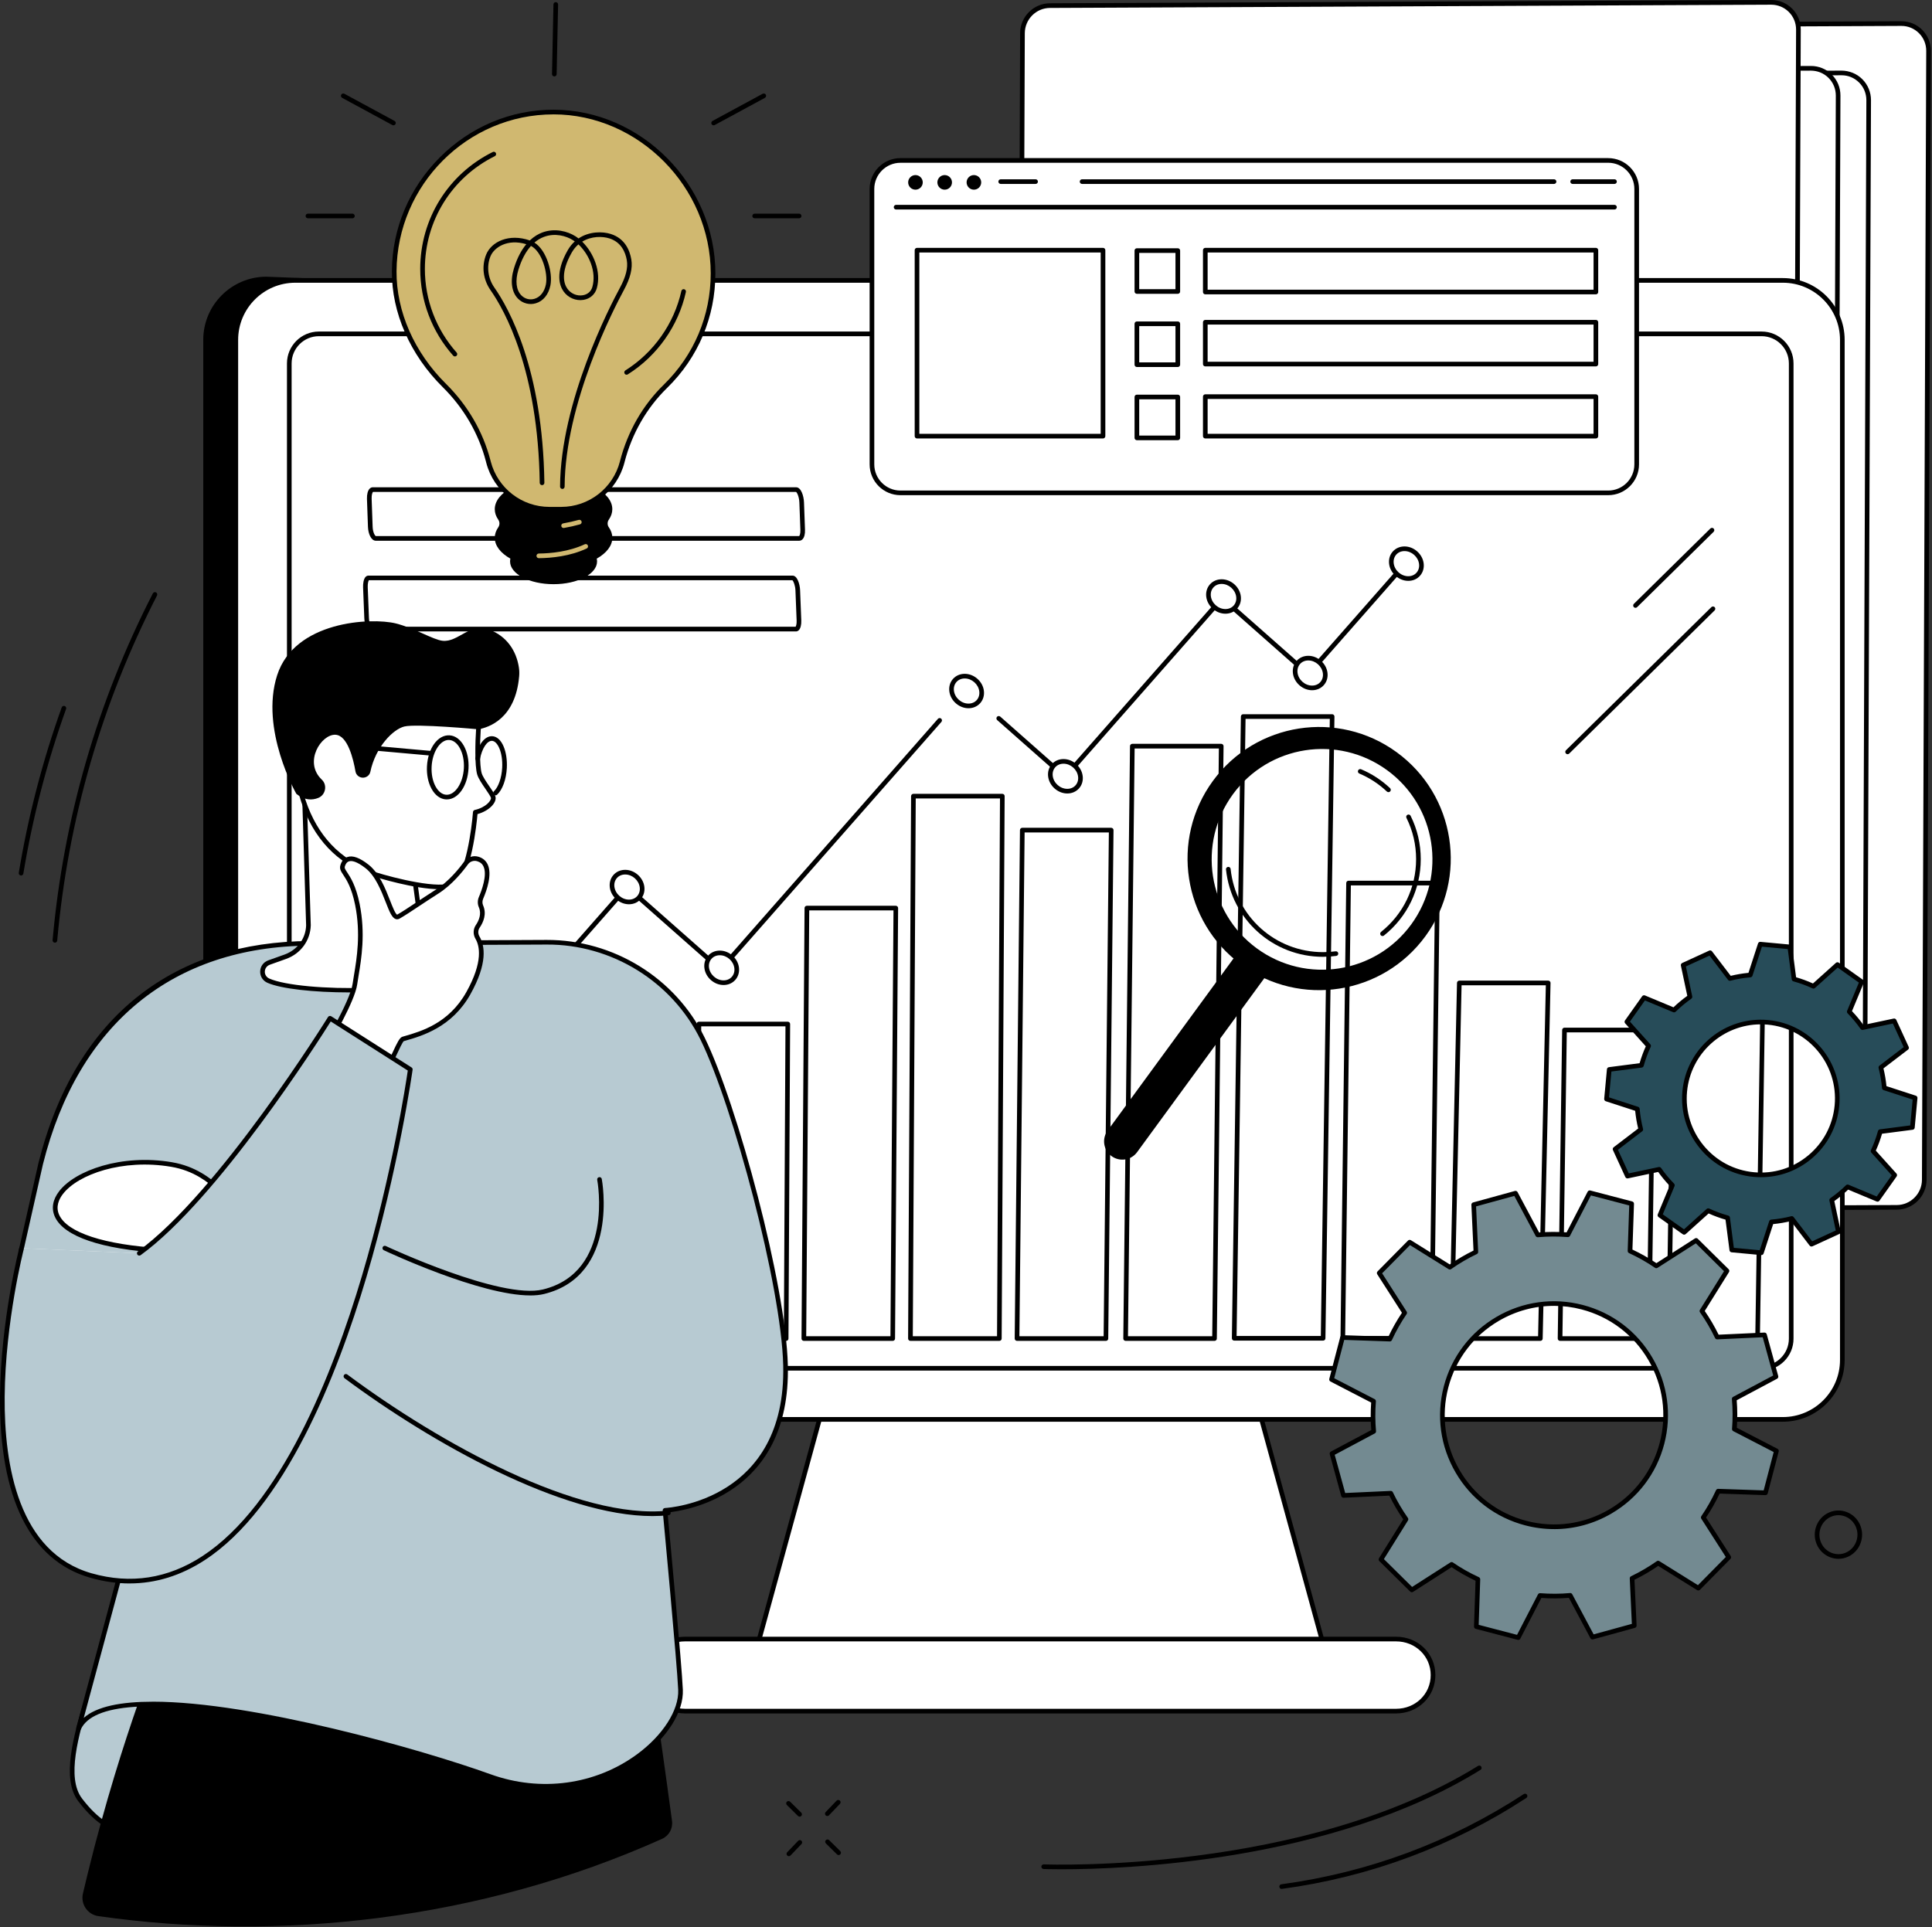 <svg width="831" height="829" viewBox="0 0 831 829" fill="none" xmlns="http://www.w3.org/2000/svg">
<rect x="0" y="0" width="831" height="829" fill="#333333" stroke="none"/>
<g clip-path="url(#clip0_1405_1770)">
<path d="M493.93 509.03L495.77 23.4C495.79 16.87 501.08 11.56 507.57 11.53L817.82 10.13C824.31 10.1 829.55 15.37 829.53 21.89L827.69 507.52C827.67 514.05 822.38 519.36 815.89 519.39L505.64 520.79C499.15 520.82 493.91 515.55 493.93 509.03Z" fill="white"/>
<path d="M505.58 521.8C502.21 521.8 499.04 520.49 496.65 518.11C494.23 515.7 492.91 512.47 492.92 509.04L494.76 23.41C494.79 16.35 500.52 10.58 507.55 10.54L817.8 9.14C821.19 9.14 824.39 10.44 826.78 12.83C829.2 15.24 830.52 18.47 830.51 21.9L828.67 507.53C828.64 514.59 822.91 520.36 815.88 520.4L505.63 521.8H505.57H505.58ZM493.93 509.04H494.93C494.92 511.94 496.03 514.66 498.07 516.7C500.09 518.72 502.76 519.78 505.63 519.81L815.88 518.41C821.81 518.38 826.66 513.51 826.68 507.54L828.52 21.91C828.53 19.01 827.42 16.29 825.38 14.26C823.37 12.26 820.71 11.15 817.87 11.15H817.82L507.57 12.55C501.64 12.58 496.79 17.45 496.77 23.42L494.93 509.05H493.93V509.04Z" fill="black"/>
<path d="M468.331 490.37L470.021 44.64C470.041 38.11 475.331 32.8 481.821 32.77L792.071 31.37C798.561 31.34 803.801 36.61 803.781 43.13L802.101 488.86C802.081 495.39 796.791 500.7 790.301 500.73L480.051 502.13C473.561 502.16 468.321 496.89 468.341 490.37H468.331Z" fill="white"/>
<path d="M479.98 503.14C476.61 503.14 473.44 501.83 471.05 499.45C468.63 497.04 467.31 493.81 467.32 490.38L469.01 44.65C469.04 37.59 474.77 31.82 481.8 31.78L792.05 30.38C795.42 30.4 798.64 31.68 801.03 34.07C803.45 36.48 804.77 39.71 804.76 43.14L803.07 488.87C803.04 495.93 797.31 501.7 790.28 501.74L480.03 503.14H479.97H479.98ZM469.33 490.38C469.32 493.28 470.43 496 472.47 498.03C474.48 500.04 477.14 501.14 479.98 501.14H480.03L790.28 499.74C796.21 499.71 801.06 494.84 801.08 488.87L802.77 43.14C802.78 40.24 801.67 37.52 799.63 35.49C797.61 33.47 794.9 32.36 792.07 32.38L481.82 33.78C475.89 33.81 471.04 38.68 471.02 44.65L469.33 490.38Z" fill="black"/>
<path d="M455.18 488.38L456.87 42.65C456.89 36.12 462.18 30.81 468.67 30.78L778.92 29.38C785.41 29.35 790.65 34.62 790.63 41.14L788.94 486.87C788.92 493.4 783.63 498.71 777.14 498.74L466.89 500.14C460.4 500.17 455.16 494.9 455.18 488.38Z" fill="white"/>
<path d="M466.84 501.14C463.47 501.14 460.3 499.83 457.91 497.45C455.49 495.04 454.17 491.81 454.18 488.38L455.87 42.65C455.9 35.59 461.63 29.82 468.66 29.78L778.91 28.38C782.28 28.36 785.5 29.68 787.89 32.07C790.31 34.48 791.63 37.71 791.62 41.14L789.93 486.87C789.9 493.93 784.17 499.7 777.14 499.74L466.89 501.14H466.83H466.84ZM455.19 488.38H456.19C456.18 491.28 457.29 494 459.33 496.04C461.35 498.06 464.04 499.11 466.89 499.15L777.14 497.75C783.07 497.72 787.92 492.85 787.94 486.88L789.63 41.15C789.64 38.25 788.53 35.53 786.49 33.5C784.47 31.48 781.77 30.41 778.93 30.39L468.68 31.79C462.75 31.82 457.9 36.69 457.88 42.66L456.19 488.39H455.19V488.38Z" fill="black"/>
<path d="M437.88 518.67L439.79 14.27C439.81 7.74 445.1 2.43 451.59 2.4L761.84 1C768.33 0.97 773.57 6.24 773.55 12.76L771.64 517.16C771.62 523.69 766.33 529 759.84 529.03L449.59 530.43C443.1 530.46 437.86 525.19 437.88 518.67Z" fill="white"/>
<path d="M449.53 531.44C446.16 531.44 442.99 530.13 440.6 527.75C438.18 525.34 436.86 522.11 436.87 518.68L438.78 14.28C438.81 7.22 444.54 1.45 451.57 1.41L761.83 0H761.89C765.26 0 768.43 1.31 770.82 3.69C773.24 6.1 774.56 9.33 774.55 12.76L772.64 517.16C772.61 524.22 766.88 529.99 759.85 530.03L449.6 531.43H449.54L449.53 531.44ZM437.88 518.68H438.88C438.87 521.58 439.98 524.3 442.02 526.34C444.04 528.36 446.77 529.44 449.58 529.45L759.83 528.05C765.76 528.02 770.61 523.15 770.63 517.18L772.54 12.78C772.55 9.88 771.44 7.16 769.4 5.13C767.38 3.11 764.69 2.03 761.84 2.02L451.59 3.42C445.66 3.45 440.81 8.32 440.79 14.29L438.88 518.69H437.88V518.68Z" fill="black"/>
<path d="M340.82 600.13C342.14 599.4 343.47 598.69 344.82 598.02C356.72 592.08 369.56 587.64 382.05 583.1C428.31 566.31 475.99 553.95 523.12 539.94C539.8 534.98 556.49 530.1 573.27 525.53C637.88 390.06 754.08 143.31 743.24 143.31L114.58 119.04C99.63 119.04 87.43 131.2 87.43 146.15V584.99C87.43 599.94 99.63 612.1 114.58 612.1L341.74 596.71L340.82 600.12V600.13Z" fill="black"/>
<path d="M527.7 556.13H367.4L321.92 722.13H573.18L527.7 556.13Z" fill="white"/>
<path d="M573.18 723.13H321.92C321.61 723.13 321.31 722.98 321.12 722.74C320.93 722.49 320.87 722.17 320.95 721.87L366.43 555.87C366.55 555.44 366.94 555.13 367.39 555.13H527.69C528.14 555.13 528.54 555.43 528.65 555.87L574.13 721.87C574.21 722.17 574.15 722.49 573.96 722.74C573.77 722.99 573.48 723.13 573.16 723.13H573.18ZM323.24 721.13H571.87L526.94 557.13H368.16L323.23 721.13H323.24Z" fill="black"/>
<path d="M766.85 120.63H127.01C112.883 120.63 101.43 132.083 101.43 146.21V585.05C101.43 599.178 112.883 610.63 127.01 610.63H766.85C780.978 610.63 792.43 599.178 792.43 585.05V146.21C792.43 132.083 780.978 120.63 766.85 120.63Z" fill="white"/>
<path d="M766.85 611.63H127.01C112.35 611.63 100.43 599.71 100.43 585.05V146.21C100.43 131.55 112.35 119.63 127.01 119.63H766.85C781.51 119.63 793.43 131.55 793.43 146.21V585.05C793.43 599.71 781.51 611.63 766.85 611.63ZM127.01 121.63C113.46 121.63 102.43 132.66 102.43 146.21V585.05C102.43 598.6 113.46 609.63 127.01 609.63H766.85C780.4 609.63 791.43 598.6 791.43 585.05V146.21C791.43 132.66 780.4 121.63 766.85 121.63H127.01Z" fill="black"/>
<path d="M600.46 705.13H294.64C285.85 705.13 278.72 711.84 278.72 720.63C278.72 729.42 285.85 736.13 294.64 736.13H600.47C609.26 736.13 616.39 729.42 616.39 720.63C616.39 711.84 609.26 705.13 600.47 705.13H600.46Z" fill="white"/>
<path d="M600.46 737.13H294.64C285.15 737.13 277.72 729.88 277.72 720.63C277.72 711.38 285.15 704.13 294.64 704.13H600.47C609.96 704.13 617.39 711.38 617.39 720.63C617.39 729.88 609.96 737.13 600.47 737.13H600.46ZM294.63 706.13C286.27 706.13 279.71 712.5 279.71 720.63C279.71 728.76 286.26 735.13 294.63 735.13H600.46C608.82 735.13 615.38 728.76 615.38 720.63C615.38 712.5 608.83 706.13 600.46 706.13H294.64H294.63Z" fill="black"/>
<path d="M757.71 143.63H137.15C130.125 143.63 124.43 149.325 124.43 156.35V575.91C124.43 582.935 130.125 588.63 137.15 588.63H757.71C764.735 588.63 770.43 582.935 770.43 575.91V156.35C770.43 149.325 764.735 143.63 757.71 143.63Z" fill="white"/>
<path d="M757.72 589.63H137.15C129.59 589.63 123.43 583.48 123.43 575.91V156.35C123.43 148.79 129.58 142.63 137.15 142.63H757.72C765.28 142.63 771.44 148.78 771.44 156.35V575.91C771.44 583.47 765.29 589.63 757.72 589.63ZM137.15 144.63C130.69 144.63 125.43 149.89 125.43 156.35V575.91C125.43 582.37 130.69 587.63 137.15 587.63H757.72C764.18 587.63 769.44 582.37 769.44 575.91V156.35C769.44 149.89 764.18 144.63 757.72 144.63H137.15Z" fill="black"/>
<path d="M246.48 469.78H208.24V575.85H246.48V469.78Z" fill="white"/>
<path d="M292.29 575.85L293.32 429.36H255.07L254.05 575.85H292.29Z" fill="white"/>
<path d="M338.14 576.85H299.9C299.63 576.85 299.38 576.74 299.19 576.56C299 576.37 298.9 576.12 298.9 575.85L299.61 440.54C299.61 439.99 300.06 439.55 300.61 439.55H338.85C339.12 439.55 339.37 439.66 339.56 439.85C339.75 440.04 339.85 440.29 339.85 440.56L339.14 575.87C339.14 576.42 338.69 576.86 338.14 576.86V576.85ZM300.91 574.85H337.15L337.85 441.54H301.61L300.91 574.85Z" fill="black"/>
<path d="M383.99 576.85H345.75C345.48 576.85 345.23 576.74 345.04 576.55C344.85 576.36 344.75 576.1 344.75 575.84L346.06 390.65C346.06 390.1 346.51 389.66 347.06 389.66H385.3C385.57 389.66 385.82 389.77 386.01 389.96C386.2 390.15 386.3 390.41 386.3 390.67L384.98 575.86C384.98 576.41 384.53 576.85 383.98 576.85H383.99ZM346.76 574.85H383L384.31 391.66H348.07L346.77 574.85H346.76Z" fill="black"/>
<path d="M429.84 576.85H391.6C391.33 576.85 391.08 576.74 390.89 576.56C390.7 576.37 390.6 576.12 390.6 575.85L391.88 342.5C391.88 341.95 392.33 341.51 392.88 341.51H431.12C431.39 341.51 431.64 341.62 431.83 341.8C432.02 341.99 432.12 342.24 432.12 342.51L430.84 575.86C430.84 576.41 430.39 576.85 429.84 576.85ZM392.61 574.85H428.85L430.12 343.5H393.88L392.62 574.85H392.61Z" fill="black"/>
<path d="M475.69 576.85H437.45C437.18 576.85 436.93 576.74 436.74 576.55C436.55 576.36 436.45 576.1 436.45 575.84L438.71 357.11C438.71 356.56 439.16 356.12 439.71 356.12H477.95C478.22 356.12 478.47 356.23 478.66 356.42C478.85 356.61 478.95 356.87 478.95 357.13L476.68 575.86C476.68 576.41 476.23 576.85 475.68 576.85H475.69ZM438.46 574.85H474.7L476.95 358.12H440.71L438.47 574.85H438.46Z" fill="black"/>
<path d="M522.4 576.85H484.16C483.89 576.85 483.64 576.74 483.45 576.55C483.26 576.36 483.16 576.1 483.16 575.84L486.04 320.99C486.04 320.44 486.49 320 487.04 320H525.28C525.55 320 525.8 320.11 525.99 320.3C526.18 320.49 526.28 320.75 526.28 321.01L523.39 575.86C523.39 576.41 522.94 576.85 522.39 576.85H522.4ZM485.17 574.85H521.41L524.27 322H488.03L485.17 574.85Z" fill="black"/>
<path d="M569.1 576.74H530.86C530.59 576.74 530.34 576.63 530.15 576.44C529.96 576.25 529.86 575.99 529.86 575.72L533.74 308.25C533.74 307.7 534.19 307.26 534.74 307.26H572.98C573.25 307.26 573.5 307.37 573.69 307.56C573.88 307.75 573.98 308.01 573.98 308.28L570.1 575.75C570.1 576.3 569.65 576.74 569.1 576.74ZM531.88 574.74H568.12L571.98 309.27H535.74L531.89 574.74H531.88Z" fill="black"/>
<path d="M615.82 576.74H577.58C577.31 576.74 577.06 576.63 576.87 576.44C576.68 576.25 576.58 575.99 576.58 575.72L579.05 379.88C579.05 379.33 579.5 378.89 580.05 378.89H618.29C618.56 378.89 618.81 379 619 379.19C619.19 379.38 619.29 379.64 619.29 379.91L616.81 575.75C616.81 576.3 616.36 576.74 615.81 576.74H615.82ZM578.59 574.74H614.83L617.28 380.9H581.04L578.59 574.74Z" fill="black"/>
<path d="M662.55 576.85H624.31C624.04 576.85 623.78 576.74 623.6 576.55C623.41 576.36 623.31 576.1 623.32 575.83L626.69 422.85C626.7 422.31 627.15 421.87 627.69 421.87H665.93C666.2 421.87 666.46 421.98 666.64 422.17C666.83 422.36 666.93 422.62 666.92 422.89L663.54 575.87C663.53 576.41 663.08 576.85 662.54 576.85H662.55ZM625.33 574.85H661.57L664.9 423.87H628.66L625.33 574.85Z" fill="black"/>
<path d="M709.26 576.85H671.021C670.751 576.85 670.5 576.74 670.31 576.55C670.12 576.36 670.021 576.1 670.021 575.83L671.92 443.1C671.92 442.55 672.37 442.11 672.92 442.11H711.16C711.43 442.11 711.68 442.22 711.87 442.41C712.06 442.6 712.16 442.86 712.16 443.13L710.26 575.86C710.26 576.41 709.81 576.85 709.26 576.85ZM672.031 574.85H708.271L710.151 444.12H673.91L672.04 574.85H672.031Z" fill="black"/>
<path d="M755.98 576.85H717.74C717.47 576.85 717.22 576.74 717.03 576.55C716.84 576.36 716.74 576.1 716.74 575.83L718.85 437.94C718.85 437.39 719.3 436.96 719.85 436.96H758.09C758.36 436.96 758.61 437.07 758.8 437.26C758.99 437.45 759.09 437.71 759.09 437.98L756.97 575.87C756.97 576.42 756.52 576.85 755.97 576.85H755.98ZM718.76 574.85H755L757.09 438.96H720.85L718.77 574.85H718.76Z" fill="black"/>
<path d="M458.1 335.22C457.86 335.22 457.62 335.13 457.44 334.97L428.92 309.79C428.51 309.42 428.47 308.79 428.83 308.38C429.2 307.97 429.83 307.93 430.24 308.29L458.01 332.81L524.95 256.69C525.13 256.49 525.37 256.37 525.64 256.35C525.9 256.33 526.17 256.42 526.36 256.6L562.61 288.61L605.42 239.93C605.78 239.52 606.42 239.47 606.83 239.84C607.24 240.2 607.29 240.84 606.92 241.25L563.45 290.69C563.27 290.89 563.03 291.01 562.76 291.03C562.5 291.05 562.23 290.96 562.04 290.78L525.79 258.77L458.85 334.89C458.67 335.09 458.43 335.21 458.16 335.23C458.14 335.23 458.12 335.23 458.1 335.23V335.22Z" fill="black"/>
<path d="M211.96 448.31C211.73 448.31 211.49 448.23 211.3 448.06C210.89 447.7 210.84 447.06 211.21 446.65L268.97 380.96C269.15 380.76 269.39 380.64 269.66 380.62C269.93 380.6 270.19 380.69 270.39 380.87L309.82 415.69L403.42 309.25C403.78 308.84 404.42 308.8 404.83 309.16C405.24 309.52 405.29 310.16 404.92 310.57L310.66 417.77C310.48 417.97 310.24 418.09 309.97 418.11C309.71 418.13 309.44 418.04 309.25 417.86L269.82 383.04L212.72 447.98C212.52 448.21 212.25 448.32 211.97 448.32L211.96 448.31Z" fill="black"/>
<path d="M263.281 381.62C262.831 378.08 265.351 375.22 268.911 375.22C272.471 375.22 275.711 378.09 276.161 381.62C276.611 385.16 274.091 388.02 270.531 388.02C266.971 388.02 263.731 385.15 263.281 381.62Z" fill="white"/>
<path d="M270.53 389.02C266.49 389.02 262.79 385.76 262.29 381.74C262.04 379.74 262.59 377.85 263.85 376.42C265.11 375 266.9 374.21 268.91 374.21C272.95 374.21 276.65 377.47 277.15 381.49C277.4 383.49 276.85 385.38 275.59 386.81C274.33 388.23 272.54 389.02 270.53 389.02ZM268.91 376.21C267.48 376.21 266.22 376.75 265.35 377.74C264.48 378.73 264.09 380.06 264.27 381.49C264.66 384.54 267.46 387.02 270.53 387.02C271.96 387.02 273.22 386.48 274.09 385.49C274.96 384.5 275.35 383.17 275.17 381.74C274.78 378.69 271.98 376.21 268.91 376.21Z" fill="black"/>
<path d="M451.821 333.96C451.371 330.42 453.891 327.56 457.451 327.56C461.011 327.56 464.251 330.43 464.701 333.96C465.151 337.5 462.631 340.36 459.071 340.36C455.511 340.36 452.271 337.49 451.821 333.96Z" fill="white"/>
<path d="M459.07 341.36C455.03 341.36 451.33 338.1 450.83 334.08C450.58 332.08 451.13 330.19 452.39 328.76C453.65 327.34 455.44 326.55 457.45 326.55C461.49 326.55 465.19 329.81 465.69 333.83C465.94 335.83 465.39 337.72 464.13 339.15C462.87 340.57 461.08 341.36 459.07 341.36ZM457.45 328.55C456.02 328.55 454.76 329.09 453.89 330.08C453.02 331.07 452.63 332.4 452.81 333.83C453.2 336.88 456 339.36 459.07 339.36C460.5 339.36 461.76 338.82 462.63 337.83C463.5 336.84 463.89 335.51 463.71 334.08C463.32 331.03 460.52 328.55 457.45 328.55Z" fill="black"/>
<path d="M519.83 256.62C519.38 253.08 521.9 250.22 525.46 250.22C529.02 250.22 532.26 253.09 532.71 256.62C533.16 260.16 530.64 263.02 527.08 263.02C523.52 263.02 520.28 260.15 519.83 256.62Z" fill="white"/>
<path d="M527.08 264.02C523.04 264.02 519.34 260.76 518.84 256.74C518.59 254.74 519.14 252.85 520.4 251.42C521.66 250 523.45 249.21 525.46 249.21C529.5 249.21 533.2 252.47 533.7 256.49C533.95 258.49 533.4 260.38 532.14 261.81C530.88 263.23 529.09 264.02 527.08 264.02ZM525.46 251.21C524.03 251.21 522.77 251.75 521.9 252.74C521.03 253.73 520.64 255.06 520.82 256.49C521.21 259.54 524.01 262.02 527.08 262.02C528.51 262.02 529.77 261.48 530.64 260.49C531.51 259.5 531.9 258.17 531.72 256.74C531.33 253.69 528.53 251.21 525.46 251.21Z" fill="black"/>
<path d="M557.111 289.54C556.661 286 559.181 283.14 562.741 283.14C566.301 283.14 569.541 286.01 569.991 289.54C570.441 293.08 567.921 295.94 564.361 295.94C560.801 295.94 557.561 293.07 557.111 289.54Z" fill="white"/>
<path d="M564.36 296.94C560.32 296.94 556.62 293.68 556.12 289.66C555.87 287.66 556.42 285.77 557.68 284.34C558.94 282.92 560.73 282.13 562.74 282.13C566.78 282.13 570.48 285.39 570.98 289.41C571.23 291.41 570.68 293.3 569.42 294.73C568.16 296.15 566.37 296.94 564.36 296.94ZM562.74 284.13C561.31 284.13 560.05 284.67 559.18 285.66C558.31 286.65 557.92 287.98 558.1 289.41C558.49 292.46 561.29 294.94 564.36 294.94C565.79 294.94 567.05 294.4 567.92 293.41C568.79 292.42 569.18 291.09 569 289.66C568.61 286.61 565.81 284.13 562.74 284.13Z" fill="black"/>
<path d="M598.48 242.48C598.03 238.94 600.55 236.08 604.11 236.08C607.67 236.08 610.91 238.95 611.36 242.48C611.81 246.02 609.29 248.88 605.73 248.88C602.17 248.88 598.93 246.01 598.48 242.48Z" fill="white"/>
<path d="M605.73 249.89C601.69 249.89 597.99 246.63 597.49 242.61C597.24 240.61 597.79 238.72 599.05 237.29C600.31 235.87 602.1 235.08 604.11 235.08C608.15 235.08 611.85 238.34 612.35 242.36C612.6 244.36 612.05 246.25 610.79 247.68C609.53 249.1 607.74 249.89 605.73 249.89ZM604.11 237.08C602.68 237.08 601.42 237.62 600.55 238.61C599.68 239.6 599.29 240.93 599.47 242.36C599.86 245.41 602.66 247.89 605.73 247.89C607.16 247.89 608.42 247.35 609.29 246.36C610.16 245.37 610.55 244.04 610.37 242.61C609.98 239.56 607.18 237.08 604.11 237.08Z" fill="black"/>
<path d="M303.97 416.36C303.52 412.82 306.04 409.96 309.6 409.96C313.16 409.96 316.4 412.83 316.85 416.36C317.3 419.9 314.78 422.76 311.22 422.76C307.66 422.76 304.42 419.89 303.97 416.36Z" fill="white"/>
<path d="M311.22 423.76C307.18 423.76 303.48 420.5 302.98 416.48C302.73 414.48 303.28 412.59 304.54 411.16C305.8 409.74 307.59 408.95 309.6 408.95C313.64 408.95 317.34 412.21 317.84 416.23C318.09 418.23 317.54 420.12 316.28 421.55C315.02 422.97 313.23 423.76 311.22 423.76ZM309.6 410.95C308.17 410.95 306.91 411.49 306.04 412.48C305.17 413.47 304.78 414.8 304.96 416.23C305.35 419.28 308.15 421.76 311.22 421.76C312.65 421.76 313.91 421.22 314.78 420.23C315.65 419.24 316.04 417.91 315.86 416.48C315.47 413.43 312.67 410.95 309.6 410.95Z" fill="black"/>
<path d="M409.321 297.29C408.871 293.75 411.391 290.89 414.951 290.89C418.511 290.89 421.751 293.76 422.201 297.29C422.651 300.83 420.131 303.69 416.571 303.69C413.011 303.69 409.771 300.82 409.321 297.29Z" fill="white"/>
<path d="M416.57 304.69C412.53 304.69 408.83 301.43 408.33 297.41C408.08 295.41 408.63 293.52 409.89 292.09C411.15 290.67 412.94 289.88 414.95 289.88C418.99 289.88 422.69 293.14 423.19 297.16C423.44 299.16 422.89 301.05 421.63 302.48C420.37 303.9 418.58 304.69 416.57 304.69ZM414.95 291.88C413.52 291.88 412.26 292.42 411.39 293.41C410.52 294.4 410.13 295.73 410.31 297.16C410.7 300.21 413.5 302.69 416.57 302.69C418 302.69 419.26 302.15 420.13 301.16C421 300.17 421.39 298.84 421.21 297.41C420.82 294.36 418.02 291.88 414.95 291.88Z" fill="black"/>
<path d="M204.13 447.81C203.68 444.27 206.2 441.41 209.76 441.41C213.32 441.41 216.56 444.28 217.01 447.81C217.46 451.35 214.94 454.21 211.38 454.21C207.82 454.21 204.58 451.34 204.13 447.81Z" fill="white"/>
<path d="M209.76 441.4C213.32 441.4 216.56 444.27 217.01 447.8C217.46 451.34 214.94 454.2 211.38 454.2C207.82 454.2 204.58 451.33 204.13 447.8C203.68 444.26 206.2 441.4 209.76 441.4ZM209.76 439.4C207.46 439.4 205.4 440.3 203.95 441.95C202.5 443.6 201.86 445.77 202.15 448.06C202.73 452.63 206.79 456.21 211.38 456.21C213.68 456.21 215.74 455.31 217.19 453.66C218.64 452.01 219.28 449.84 218.99 447.55C218.41 442.98 214.36 439.4 209.76 439.4Z" fill="black"/>
<path d="M343.761 232.63H161.661C159.601 232.63 158.381 229.57 158.271 226.69L157.841 214.65C157.771 212.7 158.191 211.05 158.981 210.24C159.471 209.74 159.981 209.63 160.331 209.63H342.431C344.601 209.63 345.721 213.43 345.821 216.13L346.251 227.89C346.321 229.76 345.941 231.22 345.181 232C344.781 232.41 344.291 232.63 343.761 232.63ZM160.421 211.63C160.221 211.83 159.781 212.79 159.851 214.58L160.281 226.62C160.371 229.09 161.301 230.55 161.681 230.63H343.731C343.911 230.49 344.321 229.67 344.261 227.96L343.831 216.2C343.741 213.75 342.821 211.81 342.371 211.62H160.411L160.421 211.63Z" fill="black"/>
<path d="M342.35 271.63H159.87C157.94 271.63 156.8 268.73 156.7 266L156.17 252.67C156.11 251.1 156.37 249.09 157.26 248.17C157.69 247.73 158.14 247.64 158.45 247.64H340.93C342.96 247.64 344.05 251.38 344.14 253.91L344.65 266.93C344.72 268.79 344.33 270.34 343.61 271.09C343.16 271.55 342.68 271.65 342.36 271.65L342.35 271.63ZM158.64 249.63C158.42 249.98 158.12 251.1 158.17 252.59L158.7 265.92C158.78 268.18 159.63 269.51 159.93 269.63H342.21C342.38 269.38 342.71 268.51 342.65 266.98L342.14 253.96C342.06 251.87 341.27 249.96 340.83 249.62H158.63L158.64 249.63Z" fill="black"/>
<path d="M551.261 812.62C550.771 812.62 550.341 812.26 550.271 811.75C550.201 811.2 550.58 810.7 551.13 810.63C588.65 805.54 623.74 792.48 655.42 771.82C655.88 771.52 656.5 771.65 656.8 772.11C657.1 772.57 656.97 773.19 656.51 773.49C624.58 794.32 589.211 807.48 551.391 812.61C551.341 812.61 551.3 812.61 551.25 812.61L551.261 812.62Z" fill="black"/>
<path d="M456.66 804.17C451.81 804.17 449.04 804.07 448.87 804.06C448.32 804.04 447.89 803.57 447.91 803.02C447.93 802.47 448.4 802.04 448.95 802.06C450.06 802.11 560.68 806.2 635.75 759.7C636.22 759.41 636.84 759.55 637.13 760.02C637.42 760.49 637.28 761.11 636.81 761.4C572.84 801.03 483.35 804.17 456.67 804.17H456.66Z" fill="black"/>
<path d="M23.62 405.54C23.62 405.54 23.56 405.54 23.53 405.54C22.98 405.49 22.57 405 22.62 404.45C27.31 352.12 41.82 301.93 65.75 255.28C66 254.79 66.6 254.59 67.1 254.85C67.59 255.1 67.79 255.7 67.53 256.2C43.72 302.62 29.28 352.56 24.61 404.64C24.56 405.16 24.13 405.55 23.62 405.55V405.54Z" fill="black"/>
<path d="M9.06 376.64C9.01 376.64 8.95 376.64 8.9 376.63C8.35 376.54 7.99 376.03 8.08 375.48C12.07 351.3 18.28 327.36 26.54 304.33C26.73 303.81 27.3 303.54 27.82 303.73C28.34 303.92 28.61 304.49 28.42 305.01C20.2 327.93 14.02 351.75 10.05 375.81C9.97 376.3 9.55 376.65 9.06 376.65V376.64Z" fill="black"/>
<path d="M674.26 324.47C674 324.47 673.74 324.37 673.55 324.17C673.16 323.78 673.17 323.14 673.56 322.76L736.1 261.19C736.49 260.8 737.13 260.81 737.51 261.2C737.9 261.59 737.89 262.23 737.5 262.61L674.96 324.18C674.77 324.37 674.51 324.47 674.26 324.47Z" fill="black"/>
<path d="M703.46 261.49C703.2 261.49 702.94 261.39 702.75 261.19C702.36 260.8 702.37 260.16 702.76 259.78L735.67 227.37C736.06 226.98 736.7 226.99 737.08 227.38C737.47 227.77 737.46 228.41 737.07 228.79L704.16 261.2C703.97 261.39 703.71 261.49 703.46 261.49Z" fill="black"/>
<path d="M355.84 781.27C355.59 781.27 355.34 781.18 355.15 780.99C354.75 780.61 354.74 779.97 355.12 779.58L359.84 774.65C360.22 774.25 360.85 774.24 361.25 774.62C361.65 775 361.66 775.64 361.28 776.03L356.56 780.96C356.36 781.16 356.1 781.27 355.84 781.27Z" fill="black"/>
<path d="M339.31 798.54C339.06 798.54 338.81 798.45 338.62 798.26C338.22 797.88 338.21 797.24 338.59 796.85L343.31 791.92C343.69 791.52 344.32 791.51 344.72 791.89C345.12 792.27 345.13 792.91 344.75 793.3L340.03 798.23C339.83 798.44 339.57 798.54 339.31 798.54Z" fill="black"/>
<path d="M343.94 781.53C343.69 781.53 343.43 781.43 343.24 781.24L338.45 776.52C338.06 776.13 338.05 775.5 338.44 775.11C338.83 774.72 339.46 774.71 339.85 775.1L344.64 779.82C345.03 780.21 345.04 780.84 344.65 781.23C344.45 781.43 344.2 781.53 343.94 781.53Z" fill="black"/>
<path d="M360.72 798.06C360.47 798.06 360.21 797.96 360.02 797.77L355.23 793.05C354.84 792.66 354.83 792.03 355.22 791.64C355.61 791.25 356.24 791.24 356.63 791.63L361.42 796.35C361.81 796.74 361.82 797.37 361.43 797.76C361.23 797.96 360.98 798.06 360.72 798.06Z" fill="black"/>
<path d="M790.76 670.61C789.53 670.61 788.31 670.38 787.13 669.92C784.56 668.92 782.54 666.96 781.43 664.39C779.17 659.16 781.51 653.02 786.64 650.71C789.11 649.6 791.86 649.53 794.38 650.51C796.95 651.51 798.97 653.47 800.08 656.04C802.33 661.27 800 667.41 794.87 669.72C793.55 670.31 792.16 670.61 790.76 670.61ZM787.47 652.55C783.33 654.41 781.45 659.37 783.27 663.61C784.16 665.68 785.79 667.26 787.85 668.06C789.87 668.84 792.07 668.79 794.04 667.9C798.18 666.04 800.06 661.08 798.24 656.84C797.35 654.77 795.72 653.19 793.66 652.39C791.64 651.61 789.44 651.66 787.47 652.55Z" fill="black"/>
<path d="M691.721 69.03H387.321C380.55 69.03 375.061 74.519 375.061 81.29V199.77C375.061 206.541 380.55 212.03 387.321 212.03H691.721C698.492 212.03 703.981 206.541 703.981 199.77V81.29C703.981 74.519 698.492 69.03 691.721 69.03Z" fill="white"/>
<path d="M691.72 213.03H387.31C380 213.03 374.05 207.08 374.05 199.77V81.28C374.05 73.97 380 68.02 387.31 68.02H691.72C699.03 68.02 704.98 73.97 704.98 81.28V199.77C704.98 207.08 699.03 213.03 691.72 213.03ZM387.31 70.03C381.1 70.03 376.05 75.08 376.05 81.29V199.78C376.05 205.99 381.1 211.04 387.31 211.04H691.72C697.93 211.04 702.98 205.99 702.98 199.78V81.28C702.98 75.07 697.93 70.02 691.72 70.02H387.31V70.03Z" fill="black"/>
<path d="M694.43 90.13H385.43C384.88 90.13 384.43 89.68 384.43 89.13C384.43 88.58 384.88 88.13 385.43 88.13H694.43C694.98 88.13 695.43 88.58 695.43 89.13C695.43 89.68 694.98 90.13 694.43 90.13Z" fill="black"/>
<path d="M396.9 78.46C396.9 80.2 395.49 81.6 393.76 81.6C392.03 81.6 390.62 80.19 390.62 78.46C390.62 76.73 392.03 75.32 393.76 75.32C395.49 75.32 396.9 76.73 396.9 78.46Z" fill="black"/>
<path d="M409.47 78.46C409.47 80.2 408.06 81.6 406.33 81.6C404.6 81.6 403.19 80.19 403.19 78.46C403.19 76.73 404.6 75.32 406.33 75.32C408.06 75.32 409.47 76.73 409.47 78.46Z" fill="black"/>
<path d="M422.04 78.46C422.04 80.2 420.63 81.6 418.9 81.6C417.17 81.6 415.76 80.19 415.76 78.46C415.76 76.73 417.17 75.32 418.9 75.32C420.63 75.32 422.04 76.73 422.04 78.46Z" fill="black"/>
<path d="M694.43 79.13H676.43C675.88 79.13 675.43 78.68 675.43 78.13C675.43 77.58 675.88 77.13 676.43 77.13H694.43C694.98 77.13 695.43 77.58 695.43 78.13C695.43 78.68 694.98 79.13 694.43 79.13Z" fill="black"/>
<path d="M668.43 79.13H465.43C464.88 79.13 464.43 78.68 464.43 78.13C464.43 77.58 464.88 77.13 465.43 77.13H668.43C668.98 77.13 669.43 77.58 669.43 78.13C669.43 78.68 668.98 79.13 668.43 79.13Z" fill="black"/>
<path d="M445.43 79.13H430.43C429.88 79.13 429.43 78.68 429.43 78.13C429.43 77.58 429.88 77.13 430.43 77.13H445.43C445.98 77.13 446.43 77.58 446.43 78.13C446.43 78.68 445.98 79.13 445.43 79.13Z" fill="black"/>
<path d="M474.43 188.63H394.43C393.88 188.63 393.43 188.18 393.43 187.63V107.63C393.43 107.08 393.88 106.63 394.43 106.63H474.43C474.98 106.63 475.43 107.08 475.43 107.63V187.63C475.43 188.18 474.98 188.63 474.43 188.63ZM395.43 186.63H473.43V108.63H395.43V186.63Z" fill="black"/>
<path d="M506.6 126.4H489C488.45 126.4 488 125.95 488 125.4V107.8C488 107.25 488.45 106.8 489 106.8H506.6C507.15 106.8 507.6 107.25 507.6 107.8V125.4C507.6 125.95 507.15 126.4 506.6 126.4ZM490 124.4H505.6V108.8H490V124.4Z" fill="black"/>
<path d="M686.43 126.63H518.43C517.88 126.63 517.43 126.18 517.43 125.63V107.63C517.43 107.08 517.88 106.63 518.43 106.63H686.43C686.98 106.63 687.43 107.08 687.43 107.63V125.63C687.43 126.18 686.98 126.63 686.43 126.63ZM519.43 124.63H685.43V108.63H519.43V124.63Z" fill="black"/>
<path d="M506.6 157.89H489C488.45 157.89 488 157.44 488 156.89V139.29C488 138.74 488.45 138.29 489 138.29H506.6C507.15 138.29 507.6 138.74 507.6 139.29V156.89C507.6 157.44 507.15 157.89 506.6 157.89ZM490 155.89H505.6V140.29H490V155.89Z" fill="black"/>
<path d="M686.43 157.63H518.43C517.88 157.63 517.43 157.18 517.43 156.63V138.63C517.43 138.08 517.88 137.63 518.43 137.63H686.43C686.98 137.63 687.43 138.08 687.43 138.63V156.63C687.43 157.18 686.98 157.63 686.43 157.63ZM519.43 155.63H685.43V139.63H519.43V155.63Z" fill="black"/>
<path d="M506.6 189.38H489C488.45 189.38 488 188.93 488 188.38V170.78C488 170.23 488.45 169.78 489 169.78H506.6C507.15 169.78 507.6 170.23 507.6 170.78V188.38C507.6 188.93 507.15 189.38 506.6 189.38ZM490 187.38H505.6V171.78H490V187.38Z" fill="black"/>
<path d="M686.43 188.63H518.43C517.88 188.63 517.43 188.18 517.43 187.63V170.63C517.43 170.08 517.88 169.63 518.43 169.63H686.43C686.98 169.63 687.43 170.08 687.43 170.63V187.63C687.43 188.18 686.98 188.63 686.43 188.63ZM519.43 186.63H685.43V171.63H519.43V186.63Z" fill="black"/>
<path d="M261.881 226.87C261.181 225.86 261.181 224.55 261.881 223.54C262.841 222.14 263.371 220.63 263.371 219.06C263.371 211.75 252.051 205.83 238.091 205.83C224.131 205.83 212.811 211.75 212.811 219.06C212.811 220.63 213.331 222.14 214.301 223.54C215.001 224.55 215.001 225.86 214.301 226.87C213.341 228.27 212.811 229.78 212.811 231.35C212.811 234.82 215.361 237.97 219.531 240.33C219.441 240.72 219.391 241.12 219.391 241.53C219.391 246.94 227.771 251.32 238.101 251.32C248.431 251.32 256.811 246.94 256.811 241.53C256.811 241.12 256.761 240.72 256.661 240.33C260.831 237.97 263.381 234.82 263.381 231.35C263.381 229.78 262.861 228.27 261.891 226.87H261.881Z" fill="black"/>
<path d="M306.7 117.63C306.7 80.16 275.52 48.2 238.05 48.2C200.65 48.2 169.81 79.3 169.56 116.69C169.43 135.73 178.62 153.44 191.14 165.84C200.17 174.78 206.76 185.89 209.96 198.19L210.11 198.78C213.21 210.72 223.99 219.05 236.33 219.05H241.39C253.73 219.05 264.51 210.72 267.61 198.78L267.7 198.42C270.88 186.21 277.2 174.99 286.23 166.17C298.86 153.85 306.7 136.65 306.7 117.61V117.63Z" fill="#D0B870"/>
<path d="M241.39 220.07H236.33C223.54 220.07 212.36 211.43 209.14 199.05L208.99 198.46C205.89 186.54 199.48 175.51 190.44 166.56C176.42 152.68 168.44 134.51 168.56 116.69C168.68 98.31 176 80.92 189.17 67.72C202.37 54.49 219.73 47.2 238.05 47.2C275.8 47.2 307.7 79.45 307.7 117.63C307.7 136.34 300.32 153.83 286.93 166.9C278.17 175.45 271.85 186.44 268.67 198.68L268.58 199.04C265.36 211.42 254.18 220.06 241.39 220.06V220.07ZM238.05 49.21C201.08 49.21 170.81 79.49 170.56 116.71C170.45 133.99 178.2 151.64 191.85 165.14C201.14 174.34 207.74 185.68 210.93 197.95L211.08 198.54C214.07 210.04 224.45 218.07 236.33 218.07H241.39C253.27 218.07 263.65 210.04 266.64 198.54L266.73 198.18C270 185.58 276.5 174.27 285.53 165.47C298.53 152.78 305.7 135.79 305.7 117.63C305.7 80.54 274.72 49.2 238.05 49.2V49.21Z" fill="black"/>
<path d="M241.901 210.35C241.351 210.35 240.901 209.9 240.901 209.35C241.051 172.92 262.331 131.77 266.601 123.89C269.211 119.06 270.171 115.26 269.601 111.93C269.031 108.57 267.271 104.21 262.141 102.57C259.121 101.6 254.381 101.54 250.421 103.96C255.341 108.78 258.711 116.95 256.691 124.03C255.931 126.67 253.811 128.53 251.001 129C247.701 129.55 244.321 128.11 242.371 125.33C240.681 122.91 238.661 117.41 244.151 107.72C245.031 106.17 246.071 104.89 247.221 103.86C246.951 103.67 246.681 103.48 246.411 103.31C243.501 101.47 238.711 100.14 233.981 101.9C232.501 102.45 231.131 103.27 229.861 104.36C235.161 107.67 237.831 117.38 236.741 122.78C235.951 126.71 233.671 129.52 230.481 130.47C227.781 131.28 224.861 130.54 222.851 128.53C220.041 125.71 219.381 120.97 221.041 115.51C222.471 110.8 224.371 107.45 226.371 105.06C218.221 102.58 212.501 106.48 210.961 110.27C209.211 114.58 209.851 119.72 212.621 123.68C218.861 132.59 233.441 158.62 234.151 207.7C234.151 208.25 233.721 208.71 233.161 208.71C232.621 208.72 232.151 208.28 232.151 207.72C231.441 159.19 217.111 133.58 210.981 124.82C207.781 120.24 207.081 114.52 209.111 109.51C211.341 104 218.921 100.31 227.881 103.44C229.751 101.67 231.641 100.62 233.271 100.01C238.681 98 244.151 99.52 247.461 101.61C247.931 101.9 248.381 102.23 248.831 102.58C253.451 99.49 259.141 99.52 262.721 100.66C268.811 102.61 270.871 107.68 271.541 111.59C272.181 115.38 271.161 119.59 268.321 124.84C264.091 132.65 243.011 173.4 242.861 209.36C242.861 209.91 242.411 210.36 241.861 210.36L241.901 210.35ZM228.391 105.79C226.121 108.3 224.291 111.76 222.971 116.08C221.531 120.81 222.011 124.82 224.281 127.1C225.791 128.61 227.891 129.15 229.921 128.54C232.381 127.8 234.161 125.55 234.801 122.37C235.761 117.61 233.161 108.26 228.391 105.8V105.79ZM248.791 105.14C247.701 106.07 246.721 107.24 245.901 108.69C240.951 117.42 242.591 122.14 244.021 124.17C245.531 126.33 248.141 127.44 250.681 127.02C252.741 126.68 254.231 125.38 254.781 123.47C256.641 116.98 253.411 109.45 248.801 105.14H248.791Z" fill="black"/>
<path d="M269.521 161.21C269.191 161.21 268.861 161.04 268.671 160.74C268.381 160.27 268.521 159.66 268.981 159.36C281.181 151.69 289.961 139.23 293.071 125.18C293.191 124.64 293.721 124.3 294.261 124.42C294.801 124.54 295.141 125.07 295.021 125.61C291.791 140.18 282.691 153.1 270.041 161.05C269.871 161.15 269.691 161.2 269.511 161.2L269.521 161.21Z" fill="black"/>
<path d="M195.68 153.35C195.4 153.35 195.13 153.24 194.93 153.01C185.79 142.73 180.75 129.48 180.75 115.71C180.75 94.23 192.7 74.94 211.95 65.39C212.44 65.14 213.04 65.35 213.29 65.84C213.54 66.33 213.33 66.93 212.84 67.18C194.28 76.4 182.75 94.99 182.75 115.71C182.75 128.99 187.6 141.77 196.42 151.68C196.79 152.09 196.75 152.72 196.34 153.09C196.15 153.26 195.91 153.34 195.68 153.34V153.35Z" fill="black"/>
<path d="M242.41 227.14C241.93 227.14 241.51 226.8 241.43 226.31C241.34 225.77 241.7 225.25 242.25 225.16C244.56 224.76 246.8 224.26 248.92 223.66C249.45 223.51 250 223.82 250.15 224.35C250.3 224.88 249.99 225.43 249.46 225.58C247.27 226.2 244.96 226.72 242.58 227.13C242.52 227.13 242.47 227.14 242.41 227.14Z" fill="#D0B870"/>
<path d="M231.75 240.13C231.2 240.13 230.76 239.69 230.75 239.14C230.75 238.59 231.19 238.14 231.74 238.13C236.97 238.08 244.65 237.35 251.51 234.15C252.01 233.92 252.61 234.13 252.84 234.63C253.07 235.13 252.86 235.73 252.36 235.96C245.17 239.32 237.19 240.08 231.76 240.13H231.75Z" fill="#D0B870"/>
<path d="M238.43 32.88H238.41C237.86 32.87 237.42 32.41 237.43 31.86L238.05 1.9C238.06 1.35 238.51 0.9 239.07 0.92C239.62 0.93 240.06 1.39 240.05 1.94L239.43 31.9C239.42 32.44 238.97 32.88 238.43 32.88Z" fill="black"/>
<path d="M151.58 93.92H132.45C131.9 93.91 131.45 93.46 131.45 92.91C131.45 92.36 131.9 91.91 132.45 91.91H151.58C152.13 91.92 152.58 92.37 152.58 92.92C152.58 93.47 152.13 93.92 151.58 93.92Z" fill="black"/>
<path d="M169.23 53.91C169.07 53.91 168.91 53.87 168.75 53.79L147.17 42.1C146.68 41.84 146.5 41.23 146.77 40.74C147.03 40.25 147.64 40.07 148.13 40.34L169.71 52.03C170.2 52.29 170.38 52.9 170.11 53.39C169.93 53.72 169.59 53.91 169.23 53.91Z" fill="black"/>
<path d="M324.59 93.92C324.04 93.92 323.59 93.47 323.59 92.92C323.59 92.37 324.04 91.92 324.59 91.92H343.72V91.91C344.27 91.91 344.72 92.36 344.72 92.91C344.72 93.46 344.27 93.91 343.72 93.91H324.59V93.92Z" fill="black"/>
<path d="M306.94 53.91C306.58 53.91 306.24 53.72 306.06 53.39C305.8 52.9 305.98 52.3 306.46 52.03L328.04 40.34C328.53 40.08 329.13 40.26 329.4 40.74C329.66 41.23 329.48 41.83 329 42.1L307.42 53.79C307.27 53.87 307.11 53.91 306.94 53.91Z" fill="black"/>
<path d="M38.16 728.36C33.75 743.44 26.83 764.31 34.49 774.33C48.41 792.54 59.95 789.61 77.12 783.35C111.47 770.83 166.29 751.05 182.29 762.04L183 728.36H38.16Z" fill="#B7CAD2"/>
<path d="M57.181 789.15C49.071 789.15 41.751 785.48 33.691 774.94C26.221 765.17 31.811 746.28 36.3 731.1L37.191 728.08C37.31 727.65 37.711 727.36 38.151 727.36H183C183.27 727.36 183.53 727.47 183.71 727.66C183.9 727.85 184 728.11 184 728.38L183.29 762.06C183.29 762.43 183.07 762.76 182.75 762.93C182.42 763.1 182.03 763.07 181.73 762.86C165.95 752.02 108.39 773.01 77.471 784.28C69.831 787.07 63.281 789.14 57.191 789.14L57.181 789.15ZM38.91 729.36L38.23 731.67C33.87 746.41 28.441 764.76 35.291 773.73C48.84 791.46 59.88 788.58 76.79 782.42C109.28 770.57 163.04 750.97 181.34 760.32L181.99 729.37H38.901L38.91 729.36Z" fill="black"/>
<path d="M289.05 783.41C283.11 739.26 278.7 711 278.7 711L79.28 676.36L59.38 732.83C53.42 749.93 45.26 775.22 37.65 806.33C37.06 808.76 36.38 811.59 35.67 814.61C34.61 819.16 37.67 823.66 42.3 824.32C119.69 835.38 206.14 826.34 284.77 791.08C287.74 789.75 289.49 786.63 289.05 783.41Z" fill="black"/>
<path d="M235.13 405.34C263.66 405.21 289.72 421.34 302.21 446.82C316.67 476.34 337.08 553.61 337.88 587.36C339.27 646.34 287.6 649.67 286.07 649.75C286.05 649.75 286.04 649.77 286.04 649.79C286.2 651.5 292.24 715.58 292.72 726.96C293.59 747.77 255 780.24 210.67 764.24C166.57 748.33 46.07 716.62 33.84 743.61C33.82 743.65 33.77 743.63 33.78 743.59L84.33 556.07C84.33 556.07 84.32 556.02 84.29 556.03L42.8 558.03C42.8 558.03 42.79 558.03 42.78 558.03L8.99 538.49C8.99 538.49 8.97 538.47 8.97 538.45L17.53 500.55C33.78 435.79 77.28 406.08 133.4 405.82L235.14 405.35L235.13 405.34Z" fill="#B7CAD2"/>
<path d="M234.68 769.47C226.54 769.47 218.29 768.06 210.32 765.18C187.59 756.98 146.54 745.23 110.12 738.82C65.88 731.03 39.81 732.83 34.74 744.03C34.52 744.51 33.94 744.76 33.45 744.58C32.96 744.4 32.67 743.84 32.8 743.34L83 557.1L42.83 559.04C42.64 559.04 42.43 559 42.26 558.9L8.47 539.36C8.09 539.14 7.88 538.66 7.98 538.24L16.54 500.34C24.47 468.74 39.05 444.49 59.88 428.22C79.58 412.83 104.31 404.96 133.38 404.83L235.12 404.36C263.87 404.26 290.52 420.73 303.1 446.4C317.18 475.15 338.06 552.9 338.87 587.35C340.19 643.25 294.73 649.96 287.12 650.68C287.92 659.18 293.26 716.17 293.71 726.93C294.11 736.39 287.01 747.65 275.19 756.33C263.37 765 249.18 769.48 234.68 769.48V769.47ZM65.71 732.07C108.85 732.07 181.33 752.59 211 763.3C232.53 771.07 256.09 767.86 274 754.71C285.12 746.55 292.07 735.67 291.71 727.01C291.23 715.68 285.29 652.57 285.04 649.89C285.01 649.62 285.11 649.32 285.29 649.11C285.47 648.9 285.75 648.77 286.02 648.76C288.15 648.64 338.24 645.18 336.88 587.39C336.07 553.15 315.31 475.85 301.31 447.27C289.07 422.28 263.13 406.2 235.14 406.35L133.4 406.82C74.44 407.09 33.64 440.47 18.49 500.8L10.09 537.99L43.02 557.03L84.23 555.04C84.55 555.04 84.89 555.18 85.09 555.43C85.29 555.68 85.36 556.04 85.28 556.34L36.03 739.04C41.57 734.09 52.2 732.08 65.7 732.08L65.71 732.07Z" fill="black"/>
<path d="M102.071 550.01C94.311 548.58 96.43 539.59 69.191 537.96C-9.439 533.27 28.66 493.35 73.71 500.96C88.641 503.48 94.51 513.14 100.131 515.59C147.261 536.15 117.531 552.87 102.071 550.01Z" fill="white"/>
<path d="M105.74 551.33C104.41 551.33 103.11 551.22 101.89 551C99.07 550.48 97.45 549.07 95.57 547.43C91.98 544.31 87.07 540.03 69.13 538.97C43.65 537.45 27.49 531.95 23.62 523.49C22 519.94 22.63 516.13 25.45 512.47C32.36 503.48 52.36 496.35 73.87 499.98C84.26 501.73 90.45 506.91 94.96 510.7C97.04 512.44 98.84 513.95 100.52 514.68C124.96 525.34 127.98 534.47 126.21 540.24C124.15 546.96 114.18 551.34 105.73 551.34L105.74 551.33ZM102.25 549.03C110.25 550.51 122.24 546.39 124.31 539.65C125.56 535.56 124.03 527.11 99.73 516.51C97.79 515.66 95.89 514.07 93.69 512.23C89.11 508.39 83.4 503.62 73.55 501.95C52.78 498.44 33.59 505.16 27.05 513.68C25.42 515.8 23.82 519.08 25.45 522.65C28.94 530.3 44.91 535.51 69.25 536.96C87.87 538.07 93.08 542.6 96.88 545.91C98.67 547.47 99.97 548.6 102.25 549.02V549.03Z" fill="black"/>
<path d="M201.07 416.38C203.69 414.14 202.3 409.85 198.87 409.43L193.54 408.79C187.81 408.1 183.03 404.29 181.17 399.02L172.39 334.16L154.38 340.6L130.54 328.81L132.67 398.12C132.5 404.16 128.56 409.5 122.73 411.59L115.76 414.08C112.1 415.39 111.92 420.36 115.48 421.91C129.66 428.09 187.32 428.14 201.07 416.38Z" fill="white"/>
<path d="M150.18 426.94C134.95 426.94 120.96 425.39 115.08 422.83C113.05 421.95 111.84 420.05 111.91 417.88C111.98 415.7 113.33 413.89 115.42 413.14L122.39 410.65C127.86 408.69 131.51 403.76 131.67 398.1L129.54 328.85C129.53 328.5 129.7 328.17 130 327.98C130.3 327.79 130.67 327.77 130.98 327.92L154.43 339.52L172.04 333.22C172.32 333.12 172.64 333.15 172.9 333.31C173.16 333.47 173.33 333.73 173.37 334.03L182.14 398.79C183.92 403.71 188.32 407.16 193.65 407.81L198.98 408.45C201 408.69 202.62 410.05 203.21 412C203.78 413.9 203.21 415.87 201.71 417.15C193.56 424.12 170.74 426.95 150.17 426.95L150.18 426.94ZM131.59 330.45L133.67 398.09C133.48 404.65 129.32 410.29 123.07 412.53L116.1 415.02C114.54 415.58 113.95 416.9 113.91 417.95C113.87 418.99 114.37 420.34 115.88 421C129.4 426.89 186.63 427.42 200.42 415.63C201.32 414.86 201.65 413.72 201.3 412.58C201.02 411.66 200.2 410.61 198.75 410.44L193.42 409.8C187.3 409.06 182.24 405.07 180.23 399.37C180.21 399.31 180.19 399.24 180.18 399.17L171.56 335.53L154.71 341.55C154.45 341.64 154.17 341.63 153.93 341.5L131.59 330.45Z" fill="black"/>
<path d="M180.37 282.59C211.06 293.89 205.79 313.75 205.79 313.75C205.41 319.21 205.19 329.22 206.2 332.84C207.04 335.83 211.94 341.46 212.18 343.12C212.41 344.78 209.76 348.19 204.44 349.4C204.44 349.4 202.42 375.94 195.46 380.29C188.5 384.64 161.7 376.29 161.7 376.29L157.19 374.48C142.67 368.66 133.8 356.55 129.57 341.56C129.57 341.56 110.02 256.67 180.36 282.56L180.37 282.59Z" fill="white"/>
<path d="M188.99 382.54C178.49 382.54 162.28 377.54 161.41 377.27L156.83 375.44C143 369.9 133.25 358.29 128.62 341.87C128.21 340.1 119.13 299.55 137.66 283.23C146.91 275.08 161.4 274.55 180.72 281.66C210.73 292.71 207.15 312.26 206.78 313.91C206.38 319.7 206.23 329.26 207.17 332.59C207.58 334.04 209.15 336.34 210.54 338.37C212.13 340.69 213.04 342.05 213.17 343.01C213.51 345.4 210.41 348.84 205.38 350.23C204.99 354.64 202.72 376.98 196 381.18C194.41 382.17 191.93 382.56 188.99 382.56V382.54ZM156.92 278.68C149.54 278.68 143.54 280.69 138.97 284.72C121.33 300.26 130.45 340.96 130.55 341.37C134.99 357.12 144.34 368.28 157.57 373.58L162.08 375.39C169.34 377.65 189.55 382.84 194.93 379.47C200.29 376.12 202.89 356.59 203.44 349.35C203.47 348.91 203.79 348.55 204.21 348.45C209.13 347.33 211.32 344.32 211.18 343.28C211.1 342.74 209.82 340.86 208.88 339.49C207.4 337.33 205.73 334.89 205.23 333.12C204.17 329.35 204.39 319.2 204.78 313.68C204.78 313.62 204.79 313.55 204.81 313.49C205.01 312.72 209.42 294.35 180.01 283.52C171.23 280.29 163.52 278.67 156.91 278.67L156.92 278.68Z" fill="black"/>
<path d="M170.26 268.22C178.33 270.19 186.22 275.23 190.39 275.67C197.12 276.39 201.97 267.76 210.46 270.89C217.93 273.64 222.12 280 223.19 287.16C223.37 288.35 223.42 289.62 223.3 290.97C221.72 309.09 210.39 312.93 205.78 313.75C205.78 313.75 179.13 311.28 173.93 312.54C169.07 313.72 161.55 321.29 159.29 332.04C159 333.43 157.79 334.44 156.36 334.55C154.69 334.68 153.19 333.53 152.9 331.89C152.01 326.72 149.58 316.4 144.33 316.1C138.21 315.75 130.42 327.83 138.42 335.41C140.88 337.74 140.06 341.99 136.91 343.26C134.29 344.31 131.01 344.38 127.46 341.5C127.46 341.5 111.68 313.84 119.21 290.49C126.74 267.14 159.51 265.58 170.25 268.2L170.26 268.22Z" fill="black"/>
<path d="M213.12 342.15C212.85 342.15 212.58 342.04 212.39 341.83C212.01 341.42 212.04 340.79 212.44 340.42C214.37 338.63 215.77 334.64 216 330.26C216.16 327.12 215.73 324.16 214.78 321.92C213.94 319.94 212.79 318.77 211.62 318.71C209.51 318.64 207.34 321.9 206.45 326.54C206.35 327.08 205.82 327.44 205.28 327.34C204.74 327.24 204.38 326.71 204.48 326.17C205.59 320.35 208.5 316.56 211.72 316.72C213.72 316.82 215.46 318.39 216.62 321.15C217.68 323.67 218.17 326.94 218 330.38C217.74 335.32 216.14 339.74 213.8 341.9C213.61 342.08 213.36 342.17 213.12 342.17V342.15Z" fill="black"/>
<path d="M192.19 343.91C192.08 343.91 191.98 343.91 191.87 343.91C189.39 343.78 187.18 342.17 185.63 339.36C184.17 336.71 183.46 333.26 183.65 329.67C184.05 321.94 188.29 316.09 193.3 316.34C195.78 316.47 197.99 318.08 199.54 320.89C201 323.54 201.71 326.99 201.52 330.58C201.13 338.15 197.06 343.91 192.19 343.91ZM193 318.33C189.32 318.33 185.98 323.49 185.65 329.77C185.48 333 186.1 336.06 187.38 338.39C188.58 340.57 190.21 341.82 191.97 341.91C195.73 342.11 199.19 336.87 199.52 330.48C199.69 327.25 199.07 324.18 197.79 321.86C196.59 319.68 194.96 318.43 193.2 318.34C193.13 318.34 193.07 318.34 193 318.34V318.33Z" fill="black"/>
<path d="M185.6 325.08C185.6 325.08 185.54 325.08 185.51 325.08L156.22 322.46C155.67 322.41 155.26 321.92 155.31 321.37C155.36 320.82 155.84 320.42 156.4 320.46L185.69 323.08C186.24 323.13 186.65 323.62 186.6 324.17C186.55 324.69 186.12 325.08 185.61 325.08H185.6Z" fill="black"/>
<path d="M138.91 452.15C138.91 452.15 150.31 470.04 160.59 466.88C165.99 465.22 171.25 447.58 173.41 446.95C180.29 444.94 193.41 441.67 201.46 427.29C208.98 413.86 207.34 406.68 205.4 403.38C204.51 401.86 204.52 399.98 205.51 398.51C206.95 396.39 208.34 393.18 206.89 389.87C206.38 388.71 206.43 387.38 206.93 386.22C208.84 381.77 212.38 371.53 205.5 369.52C203.64 368.97 201.62 369.67 200.49 371.24C198.31 374.25 193.75 379.93 188.11 383.51C180.14 388.58 175.37 392.04 171.36 394.33C167.93 396.29 166.12 379.17 157.88 372.74C150.57 367.03 148.07 369.92 147.34 372.6C146.61 375.28 151.14 376.35 153.72 389.1C156.74 404.03 153.58 416.59 152.67 423.32C151.6 431.2 138.91 452.16 138.91 452.16V452.15Z" fill="white"/>
<path d="M158.07 468.26C148.12 468.26 138.51 453.38 138.07 452.69C137.87 452.37 137.86 451.96 138.06 451.63C138.19 451.42 150.65 430.76 151.68 423.18C151.83 422.08 152.04 420.83 152.27 419.45C153.45 412.36 155.24 401.64 152.75 389.3C151.23 381.78 149 378.41 147.67 376.4C146.69 374.91 145.98 373.84 146.38 372.34C146.9 370.44 147.96 369.17 149.46 368.68C151.74 367.92 154.7 368.99 158.49 371.96C163.15 375.59 165.83 382.43 167.78 387.42C168.75 389.91 170.09 393.31 170.83 393.49C173.09 392.2 175.58 390.54 178.74 388.44C181.24 386.78 184.08 384.89 187.56 382.67C193.04 379.18 197.5 373.64 199.66 370.65C201.05 368.74 203.5 367.9 205.76 368.56C207.63 369.11 208.98 370.23 209.76 371.89C211.76 376.14 209.41 382.94 207.83 386.62C207.42 387.57 207.41 388.61 207.79 389.48C209.43 393.21 207.9 396.76 206.32 399.08C205.56 400.2 205.53 401.66 206.24 402.88C208.58 406.86 209.8 414.41 202.31 427.78C194.38 441.94 181.47 445.66 174.53 447.66L173.67 447.91C173.15 448.28 171.71 451.37 170.56 453.86C167.9 459.57 164.6 466.69 160.87 467.83C159.94 468.12 159 468.25 158.06 468.25L158.07 468.26ZM140.09 452.13C142.02 454.97 151.8 468.55 160.29 465.93C163.17 465.05 166.53 457.81 168.75 453.03C170.9 448.41 171.9 446.36 173.12 446L173.99 445.75C181.12 443.7 193.05 440.26 200.58 426.81C207.97 413.6 206.23 406.78 204.53 403.9C203.42 402.01 203.47 399.74 204.67 397.97C205.96 396.06 207.23 393.19 205.96 390.29C205.36 388.92 205.37 387.29 206 385.84C207.17 383.13 209.69 376.42 207.96 372.75C207.43 371.61 206.53 370.87 205.21 370.49C203.76 370.07 202.18 370.6 201.29 371.83C199.04 374.94 194.4 380.69 188.64 384.36C185.17 386.57 182.34 388.45 179.85 390.1C176.66 392.22 174.14 393.89 171.85 395.2C171.3 395.51 170.72 395.57 170.16 395.37C168.53 394.79 167.49 392.15 165.92 388.14C164.05 383.36 161.48 376.82 157.26 373.52C153.29 370.42 151.17 370.2 150.09 370.56C149.03 370.91 148.54 372 148.3 372.85C148.14 373.44 148.44 373.94 149.32 375.28C150.73 377.41 153.09 380.99 154.69 388.89C157.26 401.59 155.43 412.53 154.23 419.76C154 421.13 153.8 422.36 153.65 423.44C152.65 430.81 142.13 448.69 140.08 452.11L140.09 452.13Z" fill="black"/>
<path d="M59.91 539.17C42.7 551.64 9.3 536.98 9.3 536.98L59.91 539.17Z" fill="white"/>
<path d="M9.3 536.98C9.3 536.98 -22.76 660.19 39.12 677.8C142.2 707.14 176.49 460.06 176.49 460.06L141.95 438.05C141.95 438.05 95.26 513.54 59.9 539.16L9.29 536.97L9.3 536.98Z" fill="#B7CAD2"/>
<path d="M55.77 681.21C50.23 681.21 44.58 680.4 38.85 678.76C13.07 671.43 -0.36 644.46 0 600.78C0.28 568.03 8.25 537.04 8.33 536.73C8.47 536.2 9.02 535.88 9.55 536.01C10.08 536.15 10.41 536.7 10.27 537.23C10.19 537.54 2.28 568.32 2.01 600.83C1.76 630.58 8.05 667.92 39.4 676.84C56.18 681.62 72.2 679.15 87 669.49C120.69 647.53 142.95 591.77 155.69 548.87C168.6 505.4 174.61 466 175.4 460.56L142.26 439.44C136.94 447.9 93.56 516.01 60.49 539.98C60.04 540.3 59.42 540.2 59.09 539.76C58.77 539.31 58.87 538.69 59.31 538.36C94.11 513.14 140.63 438.28 141.09 437.53C141.23 437.3 141.46 437.14 141.72 437.08C141.98 437.02 142.25 437.07 142.48 437.21L177.02 459.22C177.35 459.43 177.53 459.81 177.47 460.2C177.41 460.62 171.49 502.67 157.61 549.41C144.77 592.64 122.28 648.86 88.08 671.16C77.82 677.85 67 681.2 55.75 681.2L55.77 681.21Z" fill="black"/>
<path d="M280.62 652.22C241.81 652.22 185.9 621.01 148.18 592.91C147.74 592.58 147.65 591.95 147.98 591.51C148.31 591.07 148.94 590.97 149.38 591.31C189.14 620.92 249.13 654.03 287.38 649.87C287.93 649.82 288.42 650.21 288.48 650.76C288.54 651.31 288.14 651.8 287.59 651.86C285.34 652.1 283.01 652.22 280.63 652.22H280.62Z" fill="black"/>
<path d="M228.05 557.3C206.62 557.3 166.93 538.72 165.08 537.85C164.58 537.61 164.37 537.02 164.6 536.52C164.84 536.02 165.43 535.81 165.93 536.04C166.42 536.27 215.35 559.18 233.52 554.74C264.23 547.22 256.96 507.98 256.88 507.59C256.77 507.05 257.13 506.52 257.67 506.42C258.21 506.31 258.74 506.67 258.84 507.21C258.92 507.62 266.53 548.72 233.99 556.69C232.24 557.12 230.23 557.31 228.04 557.31L228.05 557.3Z" fill="black"/>
<path d="M759.38 642.22L764.1 624.18L746.01 614.82C746.35 610.45 746.34 606.1 745.95 601.83L763.9 592.26L758.96 574.28L738.61 575.22C736.74 571.31 734.55 567.57 732.05 564.02L742.83 546.73L729.56 533.63L712.43 544.6C708.89 542.17 705.11 540.03 701.13 538.19L701.82 517.84L683.78 513.12L674.42 531.21C670.05 530.87 665.7 530.88 661.43 531.27L651.86 513.32L633.88 518.26L634.82 538.61C630.91 540.48 627.17 542.67 623.62 545.17L606.33 534.39L593.23 547.66L604.2 564.79C601.77 568.33 599.63 572.11 597.79 576.09L577.44 575.4L572.72 593.44L590.81 602.8C590.47 607.17 590.48 611.52 590.87 615.79L572.92 625.36L577.86 643.34L598.21 642.4C600.08 646.31 602.27 650.05 604.77 653.6L593.99 670.89L607.26 683.99L624.39 673.02C627.93 675.45 631.71 677.59 635.69 679.43L635 699.78L653.04 704.5L662.4 686.41C666.77 686.75 671.12 686.74 675.39 686.35L684.96 704.3L702.94 699.36L702 679.01C705.91 677.14 709.65 674.94 713.2 672.45L730.49 683.23L743.59 669.96L732.62 652.83C735.05 649.29 737.19 645.51 739.03 641.53L759.38 642.22ZM656.27 655.25C630.62 648.55 615.26 622.32 621.97 596.67C628.67 571.02 654.9 555.66 680.55 562.37C706.2 569.07 721.56 595.3 714.85 620.95C708.15 646.6 681.92 661.96 656.27 655.25Z" fill="#738A91"/>
<path d="M653.04 705.49C652.96 705.49 652.87 705.48 652.79 705.46L634.75 700.74C634.3 700.62 633.99 700.21 634 699.74L634.67 680.05C631.06 678.34 627.6 676.38 624.37 674.21L607.8 684.83C607.41 685.08 606.89 685.03 606.56 684.7L593.29 671.6C592.96 671.27 592.9 670.76 593.14 670.36L603.57 653.63C601.33 650.39 599.33 646.97 597.6 643.43L577.91 644.34C577.44 644.34 577.02 644.06 576.9 643.61L571.96 625.63C571.84 625.18 572.04 624.7 572.45 624.48L589.82 615.22C589.51 611.34 589.49 607.37 589.77 603.39L572.27 594.33C571.85 594.12 571.64 593.64 571.76 593.19L576.48 575.15C576.6 574.7 577.01 574.39 577.48 574.4L597.17 575.07C598.87 571.46 600.83 568 603.01 564.77L592.39 548.2C592.14 547.81 592.19 547.29 592.52 546.96L605.62 533.69C605.95 533.36 606.46 533.3 606.86 533.54L623.59 543.97C626.83 541.74 630.25 539.73 633.79 538L632.88 518.31C632.86 517.84 633.16 517.42 633.61 517.3L651.59 512.36C652.04 512.24 652.52 512.44 652.74 512.85L662 530.22C665.88 529.91 669.86 529.89 673.83 530.17L682.89 512.67C683.1 512.26 683.58 512.04 684.03 512.16L702.07 516.88C702.52 517 702.83 517.41 702.82 517.88L702.15 537.57C705.76 539.27 709.22 541.23 712.45 543.41L729.02 532.79C729.41 532.54 729.93 532.59 730.26 532.92L743.53 546.02C743.86 546.35 743.92 546.86 743.68 547.26L733.25 563.99C735.49 567.23 737.49 570.65 739.22 574.19L758.91 573.28C759.38 573.27 759.8 573.56 759.92 574.01L764.86 591.99C764.98 592.44 764.78 592.92 764.37 593.14L747 602.4C747.31 606.28 747.33 610.25 747.05 614.23L764.55 623.29C764.97 623.5 765.18 623.98 765.06 624.43L760.34 642.47C760.22 642.92 759.8 643.24 759.34 643.22L739.65 642.55C737.95 646.16 735.99 649.62 733.81 652.85L744.43 669.42C744.68 669.81 744.63 670.33 744.3 670.66L731.2 683.93C730.87 684.26 730.36 684.32 729.96 684.08L713.23 673.65C709.99 675.89 706.57 677.89 703.03 679.62L703.94 699.31C703.96 699.78 703.66 700.2 703.21 700.32L685.23 705.26C684.78 705.38 684.3 705.18 684.08 704.77L674.82 687.4C670.94 687.71 666.97 687.73 662.98 687.45L653.92 704.95C653.75 705.29 653.4 705.49 653.03 705.49H653.04ZM636.03 699.01L652.52 703.32L661.51 685.94C661.69 685.58 662.07 685.37 662.48 685.4C666.8 685.74 671.11 685.72 675.3 685.34C675.7 685.3 676.08 685.51 676.27 685.87L685.46 703.11L701.9 698.6L701 679.05C700.98 678.65 701.2 678.28 701.57 678.1C705.41 676.26 709.13 674.08 712.62 671.63C712.95 671.4 713.38 671.39 713.72 671.6L730.33 681.95L742.31 669.82L731.77 653.36C731.55 653.02 731.56 652.59 731.79 652.25C734.17 648.78 736.3 645.03 738.11 641.09C738.28 640.73 738.65 640.49 739.05 640.51L758.6 641.17L762.91 624.68L745.53 615.69C745.17 615.51 744.96 615.12 744.99 614.72C745.33 610.4 745.31 606.09 744.93 601.9C744.89 601.5 745.1 601.12 745.46 600.93L762.7 591.74L758.19 575.3L738.64 576.2C738.23 576.21 737.87 576 737.69 575.63C735.85 571.78 733.67 568.06 731.22 564.58C730.99 564.25 730.98 563.82 731.19 563.48L741.54 546.87L729.41 534.89L712.95 545.43C712.61 545.65 712.18 545.64 711.85 545.41C708.38 543.03 704.62 540.9 700.69 539.09C700.33 538.92 700.1 538.55 700.11 538.15L700.77 518.59L684.28 514.28L675.29 531.66C675.1 532.02 674.73 532.23 674.32 532.2C670.01 531.86 665.69 531.88 661.5 532.26C661.1 532.29 660.72 532.09 660.53 531.73L651.34 514.49L634.9 519L635.8 538.55C635.82 538.95 635.6 539.32 635.23 539.5C631.38 541.34 627.66 543.52 624.18 545.97C623.85 546.2 623.42 546.21 623.08 546L606.47 535.65L594.49 547.78L605.03 564.24C605.25 564.58 605.24 565.01 605.01 565.35C602.63 568.82 600.5 572.57 598.69 576.51C598.52 576.88 598.14 577.11 597.75 577.09L578.19 576.43L573.88 592.92L591.26 601.91C591.62 602.1 591.83 602.48 591.8 602.88C591.46 607.2 591.48 611.51 591.86 615.7C591.9 616.1 591.69 616.48 591.33 616.67L574.09 625.86L578.6 642.3L598.15 641.4C598.56 641.38 598.92 641.6 599.1 641.97C600.94 645.82 603.12 649.53 605.57 653.02C605.8 653.35 605.81 653.78 605.6 654.12L595.25 670.73L607.38 682.71L623.84 672.17C624.18 671.95 624.61 671.96 624.94 672.19C628.41 674.57 632.16 676.7 636.1 678.51C636.46 678.68 636.69 679.05 636.68 679.45L636.02 699.01H636.03ZM668.5 657.83C664.34 657.83 660.16 657.3 656.03 656.22C643.37 652.91 632.75 644.87 626.14 633.57C619.53 622.28 617.71 609.08 621.02 596.42C624.33 583.76 632.37 573.14 643.67 566.53C654.96 559.92 668.16 558.1 680.82 561.41C693.48 564.72 704.1 572.76 710.71 584.06C717.32 595.35 719.14 608.55 715.83 621.21C712.52 633.87 704.48 644.49 693.18 651.1C685.57 655.56 677.09 657.84 668.5 657.84V657.83ZM668.34 561.79C660.1 561.79 651.97 563.98 644.67 568.25C633.84 574.59 626.12 584.78 622.95 596.92C619.78 609.07 621.52 621.72 627.86 632.56C634.2 643.39 644.39 651.11 656.53 654.28C668.68 657.45 681.33 655.71 692.17 649.36C703 643.02 710.72 632.83 713.89 620.69C717.06 608.55 715.32 595.89 708.98 585.05C702.64 574.22 692.45 566.5 680.31 563.33C676.35 562.29 672.33 561.78 668.35 561.78L668.34 561.79Z" fill="black"/>
<path d="M822.57 485.05L823.75 472.33L810.49 468.01C810.24 465.02 809.74 462.08 809.01 459.24L820.08 450.78L814.75 439.17L801.1 442.06C799.4 439.63 797.5 437.34 795.43 435.22L800.79 422.34L790.37 414.96L780.01 424.28C777.35 423.03 774.56 422.01 771.66 421.2L769.87 407.37L757.15 406.19L752.83 419.45C749.84 419.7 746.9 420.2 744.06 420.93L735.6 409.86L724 415.19L726.89 428.84C724.46 430.54 722.17 432.44 720.05 434.51L707.17 429.15L699.79 439.57L709.11 449.93C707.86 452.59 706.84 455.38 706.03 458.28L692.2 460.07L691.02 472.79L704.28 477.11C704.53 480.1 705.03 483.04 705.76 485.88L694.69 494.34L700.02 505.95L713.67 503.06C715.37 505.49 717.27 507.78 719.34 509.9L713.98 522.78L724.4 530.16L734.76 520.84C737.42 522.09 740.21 523.11 743.11 523.92L744.9 537.75L757.62 538.93L761.94 525.67C764.93 525.42 767.87 524.92 770.71 524.19L779.17 535.26L790.78 529.93L787.89 516.28C790.32 514.58 792.61 512.68 794.73 510.61L807.61 515.97L814.99 505.55L805.67 495.19C806.92 492.53 807.94 489.74 808.75 486.84L822.58 485.05H822.57ZM754.33 505.3C736.25 503.62 722.96 487.59 724.64 469.51C726.32 451.43 742.35 438.14 760.43 439.82C778.51 441.5 791.8 457.53 790.12 475.61C788.44 493.69 772.41 506.98 754.33 505.3Z" fill="#274C59"/>
<path d="M757.61 539.94C757.61 539.94 757.55 539.94 757.52 539.94L744.8 538.75C744.33 538.71 743.96 538.35 743.9 537.88L742.19 524.7C739.68 523.97 737.25 523.08 734.93 522.03L725.06 530.91C724.71 531.22 724.19 531.25 723.81 530.98L713.39 523.6C713.01 523.33 712.87 522.83 713.05 522.4L718.16 510.13C716.38 508.27 714.72 506.27 713.23 504.18L700.22 506.94C699.76 507.04 699.3 506.8 699.1 506.38L693.77 494.77C693.58 494.35 693.7 493.84 694.07 493.56L704.62 485.5C704.02 483.03 703.58 480.46 703.33 477.87L690.69 473.76C690.25 473.62 689.96 473.18 690 472.72L691.18 460C691.22 459.53 691.58 459.16 692.05 459.1L705.23 457.39C705.96 454.88 706.85 452.45 707.9 450.13L699.02 440.26C698.71 439.91 698.68 439.39 698.95 439.01L706.33 428.59C706.6 428.21 707.1 428.07 707.53 428.24L719.8 433.35C721.66 431.57 723.66 429.92 725.75 428.42L722.99 415.41C722.89 414.95 723.13 414.49 723.55 414.29L735.16 408.96C735.58 408.77 736.09 408.89 736.37 409.26L744.43 419.81C746.91 419.21 749.47 418.77 752.06 418.52L756.17 405.88C756.31 405.44 756.75 405.15 757.21 405.19L769.93 406.37C770.4 406.41 770.77 406.77 770.83 407.24L772.54 420.42C775.05 421.15 777.48 422.04 779.8 423.1L789.67 414.22C790.02 413.91 790.54 413.88 790.92 414.15L801.34 421.53C801.72 421.8 801.86 422.3 801.69 422.73L796.58 435C798.36 436.86 800.01 438.85 801.51 440.95L814.52 438.19C814.98 438.09 815.44 438.33 815.64 438.75L820.97 450.36C821.17 450.78 821.04 451.29 820.67 451.57L810.12 459.63C810.72 462.1 811.16 464.67 811.41 467.26L824.05 471.37C824.49 471.51 824.78 471.95 824.74 472.41L823.56 485.13C823.52 485.6 823.16 485.97 822.69 486.03L809.51 487.74C808.78 490.25 807.89 492.68 806.83 495L815.71 504.87C816.02 505.22 816.05 505.74 815.78 506.12L808.4 516.54C808.13 516.92 807.63 517.06 807.2 516.89L794.93 511.78C793.07 513.56 791.07 515.22 788.98 516.71L791.74 529.72C791.84 530.18 791.6 530.64 791.18 530.84L779.58 536.17C779.16 536.36 778.65 536.24 778.37 535.87L770.31 525.32C767.84 525.92 765.27 526.36 762.68 526.61L758.57 539.25C758.43 539.66 758.05 539.94 757.62 539.94H757.61ZM745.78 536.83L756.9 537.87L760.97 525.37C761.09 524.99 761.44 524.72 761.84 524.68C764.78 524.43 767.68 523.94 770.45 523.23C770.84 523.13 771.25 523.27 771.49 523.59L779.46 534.02L789.61 529.36L786.88 516.49C786.8 516.1 786.96 515.69 787.29 515.46C789.67 513.8 791.93 511.93 794 509.89C794.29 509.61 794.71 509.53 795.08 509.68L807.22 514.74L813.68 505.62L804.9 495.86C804.63 495.56 804.57 495.13 804.74 494.77C805.96 492.18 806.97 489.42 807.76 486.58C807.87 486.19 808.2 485.91 808.6 485.85L821.64 484.16L822.68 473.04L810.18 468.97C809.8 468.85 809.53 468.5 809.49 468.1C809.24 465.16 808.75 462.26 808.04 459.49C807.94 459.1 808.08 458.69 808.4 458.45L818.83 450.48L814.17 440.33L801.3 443.06C800.91 443.14 800.5 442.98 800.27 442.65C798.61 440.27 796.73 438.01 794.7 435.94C794.42 435.65 794.34 435.23 794.49 434.86L799.55 422.72L790.43 416.26L780.67 425.04C780.37 425.31 779.94 425.37 779.58 425.2C776.99 423.98 774.23 422.97 771.39 422.18C771 422.07 770.72 421.74 770.66 421.34L768.97 408.3L757.85 407.26L753.78 419.76C753.66 420.14 753.31 420.41 752.91 420.45C749.97 420.7 747.08 421.19 744.3 421.9C743.91 422 743.5 421.86 743.26 421.54L735.29 411.11L725.14 415.77L727.87 428.64C727.95 429.03 727.79 429.44 727.46 429.67C725.08 431.33 722.82 433.21 720.75 435.24C720.46 435.52 720.04 435.6 719.67 435.45L707.53 430.39L701.07 439.51L709.85 449.27C710.12 449.57 710.18 450 710.01 450.36C708.79 452.95 707.78 455.71 706.99 458.55C706.88 458.94 706.55 459.22 706.15 459.28L693.11 460.97L692.07 472.09L704.57 476.16C704.95 476.28 705.22 476.63 705.26 477.03C705.51 479.97 706 482.87 706.71 485.64C706.81 486.03 706.67 486.44 706.35 486.68L695.92 494.65L700.58 504.8L713.45 502.07C713.84 501.99 714.25 502.15 714.48 502.48C716.14 504.86 718.01 507.12 720.05 509.19C720.33 509.48 720.41 509.9 720.26 510.27L715.2 522.41L724.32 528.87L734.08 520.09C734.38 519.82 734.81 519.76 735.17 519.93C737.76 521.14 740.52 522.16 743.36 522.95C743.75 523.06 744.03 523.39 744.08 523.79L745.77 536.83H745.78ZM757.44 506.44C756.38 506.44 755.31 506.39 754.24 506.29C745.23 505.45 737.09 501.15 731.31 494.19C725.53 487.23 722.81 478.43 723.65 469.42C725.38 450.82 741.92 437.1 760.52 438.83C779.12 440.56 792.84 457.1 791.11 475.7C790.27 484.71 785.97 492.85 779.01 498.63C772.87 503.72 765.31 506.44 757.44 506.44ZM757.36 440.68C741.1 440.68 727.18 453.1 725.64 469.6C724.85 478.08 727.41 486.36 732.85 492.91C738.29 499.46 745.95 503.51 754.43 504.3C762.91 505.09 771.19 502.53 777.74 497.09C784.29 491.65 788.34 483.99 789.13 475.51C790.76 458.01 777.85 442.44 760.35 440.81C759.35 440.72 758.35 440.67 757.37 440.67L757.36 440.68Z" fill="black"/>
<path d="M600.81 323.66C575.57 305.21 540.15 310.71 521.7 335.95C503.25 361.19 508.75 396.61 533.99 415.06C559.23 433.51 594.65 428.01 613.1 402.77C631.55 377.53 626.05 342.11 600.81 323.66ZM606.98 397.72C591.5 418.89 561.8 423.5 540.63 408.03C519.46 392.55 514.85 362.85 530.32 341.68C545.8 320.51 575.5 315.9 596.67 331.37C617.84 346.85 622.45 376.55 606.98 397.72Z" fill="black"/>
<path d="M478.11 497.38C474.61 494.82 473.85 489.91 476.41 486.4L535.77 405.21L548.45 414.48L489.09 495.67C486.53 499.17 481.62 499.93 478.11 497.37V497.38Z" fill="black"/>
<path d="M594.65 402.69C594.36 402.69 594.07 402.56 593.87 402.31C593.53 401.88 593.6 401.25 594.03 400.9C603.61 393.26 609.1 381.86 609.1 369.62C609.1 363.38 607.7 357.41 604.95 351.86C604.7 351.37 604.91 350.77 605.4 350.52C605.89 350.27 606.5 350.48 606.74 350.97C609.63 356.79 611.1 363.07 611.1 369.62C611.1 382.47 605.33 394.44 595.28 402.47C595.1 402.62 594.88 402.69 594.66 402.69H594.65Z" fill="black"/>
<path d="M597.22 340.79C596.97 340.79 596.73 340.7 596.53 340.52C593.05 337.24 589.06 334.63 584.67 332.78C584.16 332.57 583.92 331.98 584.14 331.47C584.36 330.96 584.94 330.72 585.45 330.94C590.06 332.89 594.25 335.62 597.9 339.07C598.3 339.45 598.32 340.08 597.94 340.48C597.74 340.69 597.48 340.79 597.21 340.79H597.22Z" fill="black"/>
<path d="M569.1 411.63C547.53 411.63 529.57 395.47 527.33 374.04C527.27 373.49 527.67 373 528.22 372.94C528.77 372.89 529.26 373.28 529.32 373.83C531.45 394.24 548.55 409.62 569.1 409.62C570.9 409.62 572.72 409.5 574.49 409.26C575.04 409.19 575.54 409.57 575.61 410.12C575.68 410.67 575.3 411.17 574.75 411.24C572.89 411.49 570.98 411.62 569.09 411.62L569.1 411.63Z" fill="black"/>
</g>
<defs>
<clipPath id="clip0_1405_1770">
<rect width="830.51" height="828.77" fill="white"/>
</clipPath>
</defs>
</svg>
